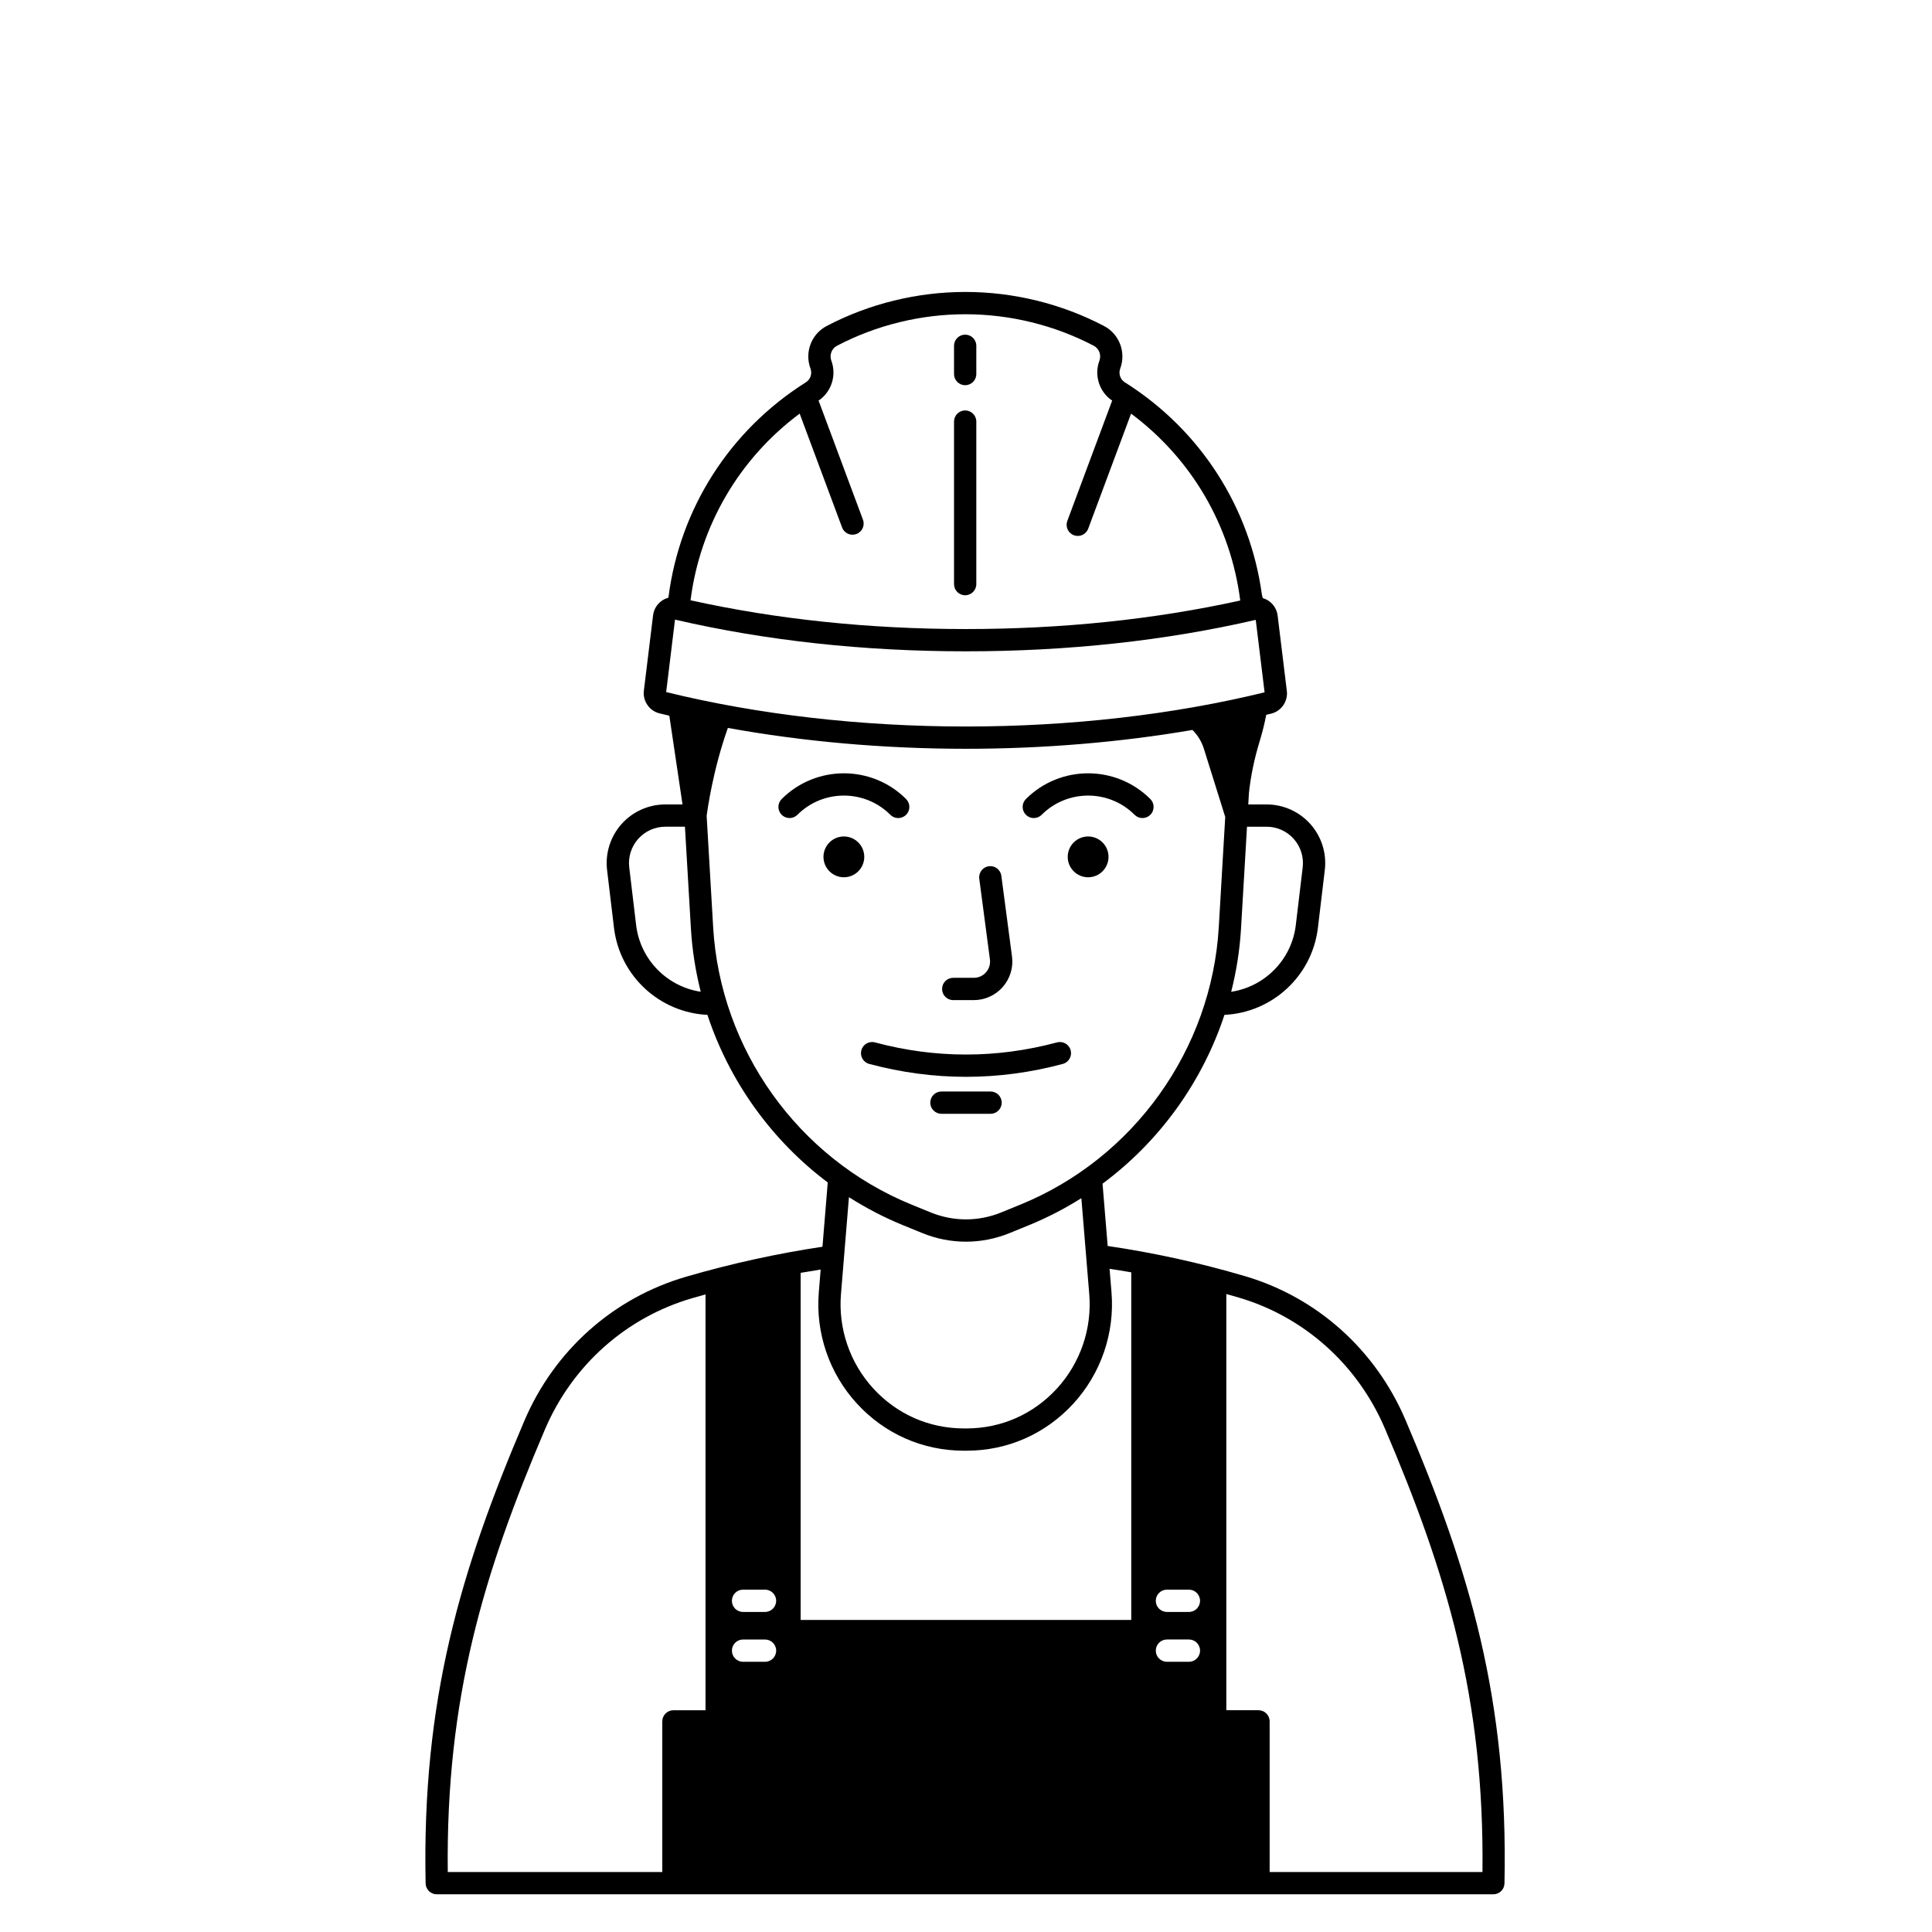 <?xml version="1.0" encoding="UTF-8"?>
<!-- Uploaded to: ICON Repo, www.iconrepo.com, Generator: ICON Repo Mixer Tools -->
<svg fill="#000000" width="800px" height="800px" version="1.1" viewBox="144 144 512 512" xmlns="http://www.w3.org/2000/svg">
 <g>
  <path d="m516.46 520.28c-7.922-18.566-23.406-32.445-42.484-38.074-12.074-3.562-24.227-6.219-36.43-8.008l-1.359-16.512c15.094-11.195 26.422-26.902 32.309-44.738 12.707-0.609 23.246-10.328 24.766-23.082l1.828-15.309c0.527-4.406-0.863-8.836-3.809-12.152-2.945-3.316-7.18-5.223-11.617-5.223h-4.859l0.172-2.965c0.473-4.523 1.418-9.113 2.883-13.898 0.699-2.277 1.258-4.578 1.711-6.891 0.434-0.105 0.871-0.203 1.305-0.309 2.703-0.668 4.488-3.262 4.148-6.035l-2.438-19.957c-0.191-1.551-1.031-2.953-2.312-3.848-0.5-0.352-1.051-0.605-1.629-0.773-0.07-0.27-0.137-0.539-0.211-0.809-3.125-23.125-16.215-43.699-36.363-56.395-1.199-0.754-1.703-2.289-1.195-3.652 1.602-4.297-0.242-9.133-4.285-11.254-11.266-5.906-23.98-9.027-36.762-9.027-12.785 0-25.496 3.121-36.762 9.027-4.043 2.121-5.887 6.957-4.285 11.254 0.508 1.359 0.004 2.894-1.195 3.652-20.289 12.785-33.422 33.562-36.426 56.887-0.031 0.078-0.059 0.156-0.09 0.234-0.598 0.164-1.168 0.426-1.688 0.789-1.281 0.895-2.125 2.301-2.312 3.852l-2.438 19.949c-0.34 2.769 1.441 5.367 4.144 6.035 0.859 0.215 1.734 0.414 2.602 0.621l3.496 23.516h-4.566c-4.438 0-8.672 1.902-11.617 5.223-2.945 3.316-4.332 7.75-3.809 12.152l1.828 15.309c1.523 12.754 12.059 22.473 24.766 23.082 5.832 17.668 17.008 33.238 31.887 44.414l-1.402 17.031c-12.047 1.809-24.102 4.445-36.148 7.949-19.281 5.609-34.902 19.527-42.859 38.191-16.898 39.637-27.168 73.969-26.16 122.58 0.031 1.605 1.344 2.891 2.949 2.891h280.01c1.605 0 2.918-1.285 2.949-2.891 1.035-48.664-9.277-83.082-26.242-122.84zm-166.77 47.949c0 1.629-1.32 2.953-2.953 2.953h-5.824c-1.629 0-2.953-1.32-2.953-2.953 0-1.629 1.32-2.953 2.953-2.953h5.824c1.633 0.004 2.953 1.324 2.953 2.953zm-8.773 10.258h5.824c1.629 0 2.953 1.32 2.953 2.953 0 1.629-1.32 2.953-2.953 2.953h-5.824c-1.629 0-2.953-1.32-2.953-2.953s1.32-2.953 2.953-2.953zm109.38 2.949c0-1.629 1.32-2.953 2.953-2.953h5.824c1.629 0 2.953 1.32 2.953 2.953 0 1.629-1.32 2.953-2.953 2.953h-5.824c-1.629 0-2.953-1.32-2.953-2.953zm8.773-10.254h-5.824c-1.629 0-2.953-1.32-2.953-2.953 0-1.629 1.32-2.953 2.953-2.953h5.824c1.629 0 2.953 1.32 2.953 2.953 0 1.633-1.32 2.953-2.953 2.953zm20.598-208.09c2.75 0 5.375 1.18 7.199 3.238 1.828 2.059 2.688 4.805 2.359 7.535l-1.828 15.309c-1.098 9.18-8.223 16.309-17.121 17.66 1.379-5.441 2.269-11.047 2.606-16.758l1.582-26.98zm-123.75-109.48 11.242 30.172c0.441 1.188 1.57 1.922 2.766 1.922 0.344 0 0.691-0.059 1.031-0.188 1.527-0.57 2.305-2.269 1.734-3.797l-11.762-31.559c3.406-2.281 4.832-6.684 3.383-10.57-0.566-1.516 0.078-3.219 1.496-3.961 10.426-5.465 22.188-8.352 34.023-8.352 11.832 0 23.598 2.887 34.023 8.352 1.418 0.742 2.059 2.445 1.496 3.961-1.449 3.891-0.023 8.293 3.383 10.57l-11.883 31.883c-0.57 1.527 0.207 3.227 1.734 3.797 0.34 0.125 0.688 0.188 1.031 0.188 1.199 0 2.324-0.734 2.766-1.922l11.363-30.492c16.086 11.984 26.43 29.773 28.926 49.527-22.746 5.016-47.184 7.562-72.695 7.562-25.625 0-50.156-2.57-72.98-7.625 2.512-19.734 12.852-37.5 28.922-49.469zm-33.035 54.594c24.043 5.574 49.977 8.402 77.098 8.402 27 0 52.84-2.805 76.805-8.336l2.344 19.203c-24.188 5.926-51.547 9.059-79.148 9.059-27.719 0-55.18-3.156-79.441-9.129zm-10.301 80.965-1.828-15.309c-0.324-2.731 0.535-5.477 2.359-7.535 1.824-2.059 4.449-3.238 7.199-3.238h5.203l1.582 26.98c0.336 5.711 1.227 11.316 2.606 16.758-8.895-1.344-16.023-8.477-17.121-17.656zm20.414 0.559-1.727-29.496c0.219-1.707 1.684-12.273 5.625-23.324 19.988 3.629 41.465 5.527 63.086 5.527 20.52 0 40.914-1.715 60.027-4.988 1.359 1.348 2.414 3.016 3.019 4.938l5.672 18.117-1.711 29.223c-1.898 32.383-22.527 61.234-52.555 73.5l-5.078 2.074c-6.039 2.465-12.688 2.465-18.727 0l-5.078-2.074c-30.027-12.262-50.656-41.113-52.555-73.496zm50.32 78.965 5.078 2.074c3.738 1.527 7.668 2.293 11.594 2.293 3.93 0 7.856-0.766 11.594-2.293l5.078-2.074c4.883-1.996 9.527-4.402 13.91-7.168l2.094 25.445c0.754 9.152-2.379 18.277-8.598 25.039-6.234 6.781-14.715 10.523-23.875 10.539h-0.855c-9.184-0.031-17.676-3.793-23.906-10.586-6.195-6.75-9.32-15.863-8.566-24.992l2.113-25.711c4.512 2.879 9.301 5.375 14.34 7.434zm-12.23 47.262c7.359 8.02 17.387 12.457 28.234 12.496h0.891c10.828-0.02 20.848-4.441 28.211-12.445 7.328-7.969 11.023-18.73 10.137-29.52l-0.512-6.242c1.918 0.293 3.832 0.598 5.746 0.934v92.125h-87.617v-91.988c1.77-0.312 3.539-0.602 5.309-0.879l-0.496 6.047c-0.891 10.773 2.789 21.512 10.098 29.473zm-82.688 6.898c7.258-17.027 21.504-29.723 39.078-34.836 1.164-0.34 2.328-0.66 3.492-0.984v110.2h-8.504c-1.629 0-2.953 1.32-2.953 2.953v39.918h-56.848c-0.527-46.035 9.48-79.125 25.734-117.25zm248.47 117.25h-56.398v-39.922c0-1.629-1.32-2.953-2.953-2.953h-8.527v-110.3c1.105 0.309 2.211 0.617 3.312 0.945 17.379 5.129 31.496 17.785 38.727 34.73 16.316 38.234 26.367 71.41 25.84 117.5z"/>
  <path d="m425.65 425.95c1.574-0.422 2.508-2.039 2.086-3.617-0.422-1.574-2.039-2.508-3.613-2.086-16.008 4.289-32.238 4.289-48.246 0-1.574-0.418-3.195 0.512-3.613 2.086-0.422 1.574 0.512 3.195 2.086 3.617 8.512 2.281 17.082 3.418 25.652 3.418 8.57 0.004 17.141-1.137 25.648-3.418z"/>
  <path d="m406.51 433.26h-13.023c-1.629 0-2.953 1.32-2.953 2.953 0 1.629 1.32 2.953 2.953 2.953h13.023c1.629 0 2.953-1.32 2.953-2.953-0.004-1.633-1.324-2.953-2.953-2.953z"/>
  <path d="m396.61 409.04h5.453c2.945 0 5.742-1.27 7.684-3.484 1.941-2.215 2.832-5.156 2.445-8.074l-2.824-21.383c-0.215-1.617-1.703-2.75-3.312-2.539-1.617 0.215-2.754 1.695-2.539 3.312l2.824 21.383c0.164 1.25-0.203 2.461-1.031 3.406-0.832 0.949-1.98 1.469-3.242 1.469h-5.453c-1.629 0-2.953 1.32-2.953 2.953-0.004 1.633 1.32 2.957 2.949 2.957z"/>
  <path d="m373.04 371.08c0 2.984-2.422 5.406-5.406 5.406s-5.406-2.422-5.406-5.406 2.422-5.406 5.406-5.406 5.406 2.422 5.406 5.406"/>
  <path d="m379.95 359.93c1.152 1.152 3.019 1.152 4.176 0 1.152-1.152 1.152-3.023 0-4.176-9.09-9.094-23.887-9.09-32.977 0-1.152 1.152-1.152 3.023 0 4.176 0.578 0.578 1.332 0.863 2.086 0.863 0.754 0 1.512-0.289 2.086-0.863 6.789-6.789 17.836-6.793 24.629 0z"/>
  <path d="m437.77 371.08c0 2.984-2.418 5.406-5.406 5.406-2.984 0-5.406-2.422-5.406-5.406s2.422-5.406 5.406-5.406c2.988 0 5.406 2.422 5.406 5.406"/>
  <path d="m420.05 359.93c6.789-6.789 17.84-6.789 24.629 0 0.578 0.574 1.332 0.863 2.086 0.863 0.754 0 1.512-0.289 2.086-0.863 1.152-1.152 1.152-3.023 0-4.176-9.094-9.09-23.887-9.094-32.977 0-1.152 1.152-1.152 3.023 0 4.176s3.019 1.152 4.176 0z"/>
  <path d="m399.78 301.75c1.629 0 2.953-1.32 2.953-2.953v-43.074c0-1.629-1.32-2.953-2.953-2.953-1.629 0-2.953 1.32-2.953 2.953v43.074c0 1.629 1.32 2.953 2.953 2.953z"/>
  <path d="m399.78 246.08c1.629 0 2.953-1.32 2.953-2.953v-7.488c0-1.629-1.32-2.953-2.953-2.953-1.629 0-2.953 1.32-2.953 2.953v7.488c0 1.629 1.32 2.953 2.953 2.953z"/>
 </g>
</svg>